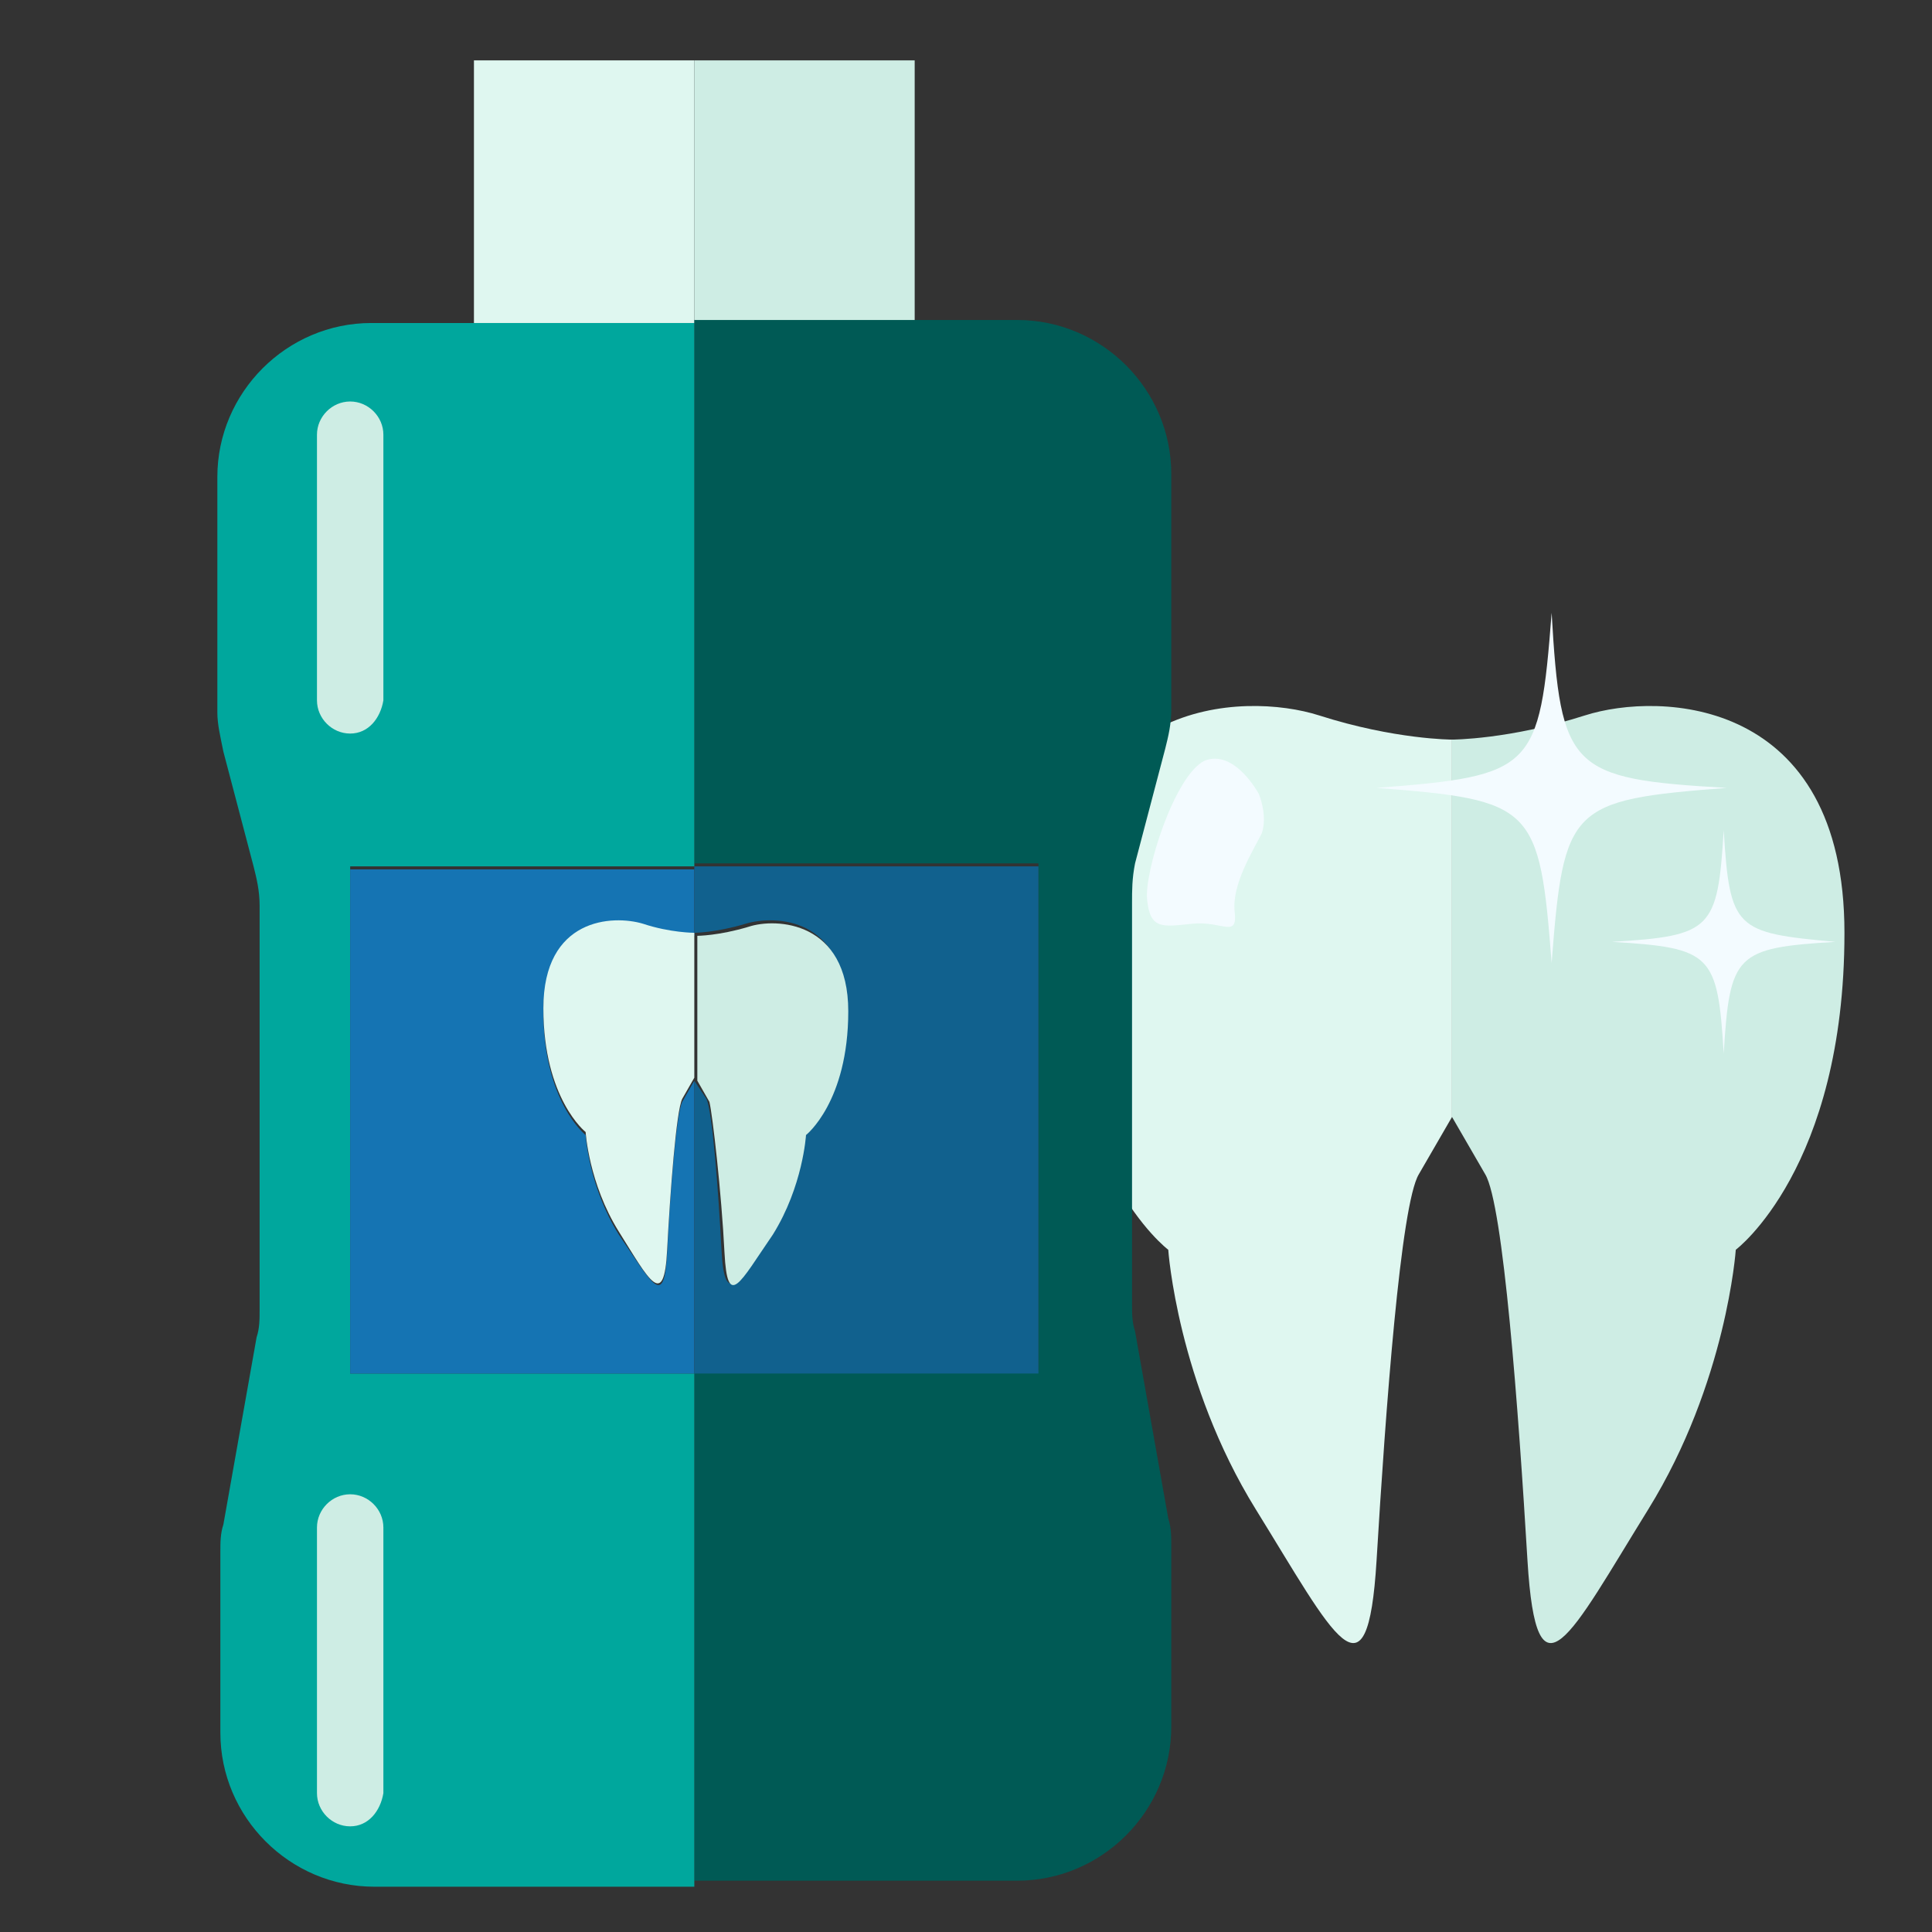 <svg xmlns="http://www.w3.org/2000/svg" xmlns:xlink="http://www.w3.org/1999/xlink" id="Layer_1" x="0px" y="0px" viewBox="0 0 64 64" style="enable-background:new 0 0 64 64;" xml:space="preserve"><rect x="0" y="0" width="64" height="64" fill="#333333" stroke="none"/><style type="text/css">	.st0{fill:#DFF7F0;}	.st1{fill:#CEEDE4;}	.st2{fill:#F3FBFF;}	.st3{fill:#005A55;}	.st4{fill:#00A79D;}	.st5{fill:#1574B3;}	.st6{fill:#11618E;}	.st7{fill:none;}</style><g>	<g>		<g>			<g>				<g>					<path class="st0" d="M48.1,24.5c0,0-1.9,0-4.4-0.8s-8.6-0.6-8.6,7.2s3.6,10.5,3.6,10.5s0.3,4.4,2.9,8.6c2.6,4.2,3.7,6.6,4,1.7      c0.3-5,0.8-11.8,1.4-12.8c1.1-1.9,1.1-1.9,1.1-1.9V24.5z"></path>				</g>			</g>			<g>				<g>					<path class="st1" d="M48.1,24.5c0,0,1.9,0,4.4-0.8s8.6-0.6,8.6,7.2s-3.6,10.5-3.6,10.5s-0.3,4.4-2.9,8.6      c-2.6,4.2-3.7,6.6-4,1.7c-0.3-5-0.8-11.8-1.4-12.8C48.1,37,48.1,37,48.1,37V24.5z"></path>				</g>			</g>		</g>		<g>			<path class="st2" d="M41.7,26.3c0,0-0.8-1.5-1.8-1.1c-1,0.5-2,3.7-1.9,4.6c0.1,1,0.5,0.9,1.5,0.8s1.5,0.5,1.4-0.4s0.6-2,0.9-2.6    C42,27,41.7,26.3,41.7,26.3z"></path>		</g>		<g>			<path class="st2" d="M57.2,26.1c-5.2,0.4-5.4,0.6-5.8,5.8c-0.4-5.2-0.6-5.4-5.8-5.8c5.2-0.4,5.4-0.6,5.8-5.8    C51.7,25.5,52,25.8,57.2,26.1z"></path>		</g>		<g>			<path class="st2" d="M60.8,31.2c-3.3,0.2-3.5,0.4-3.7,3.7c-0.2-3.3-0.4-3.5-3.7-3.7c3.3-0.2,3.5-0.4,3.7-3.7    C57.3,30.8,57.5,30.9,60.8,31.2z"></path>		</g>	</g>	<g>		<g>			<rect x="15.7" y="2" class="st0" width="7.3" height="8.7"></rect>		</g>		<g>			<rect x="23" y="2" class="st1" width="7.3" height="8.7"></rect>		</g>		<g>			<path class="st3" d="M37.6,28.6l1-3.8c0.1-0.4,0.2-0.8,0.2-1.3v-7.8c0-2.8-2.3-5.1-5.1-5.1h-3.4H23v2.7v15.3h11.4v16.8H23v16.9    h10.7c2.8,0,5.1-2.3,5.1-5.1v-6c0-0.3,0-0.6-0.1-0.9l-1.1-6.2c-0.1-0.3-0.1-0.6-0.1-0.9V29.9C37.5,29.5,37.5,29.1,37.6,28.6z"></path>		</g>		<g>			<path class="st4" d="M15.7,10.7h-3.4c-2.8,0-5.1,2.3-5.1,5.1v7.8c0,0.4,0.1,0.8,0.2,1.3l1,3.8c0.1,0.4,0.2,0.8,0.2,1.3v13.4    c0,0.3,0,0.6-0.1,0.9l-1.1,6.2c-0.1,0.3-0.1,0.6-0.1,0.9v6c0,2.8,2.3,5.1,5.1,5.1H23v-17H11.6V28.7H23V13.4v-2.7H15.7z"></path>		</g>		<g>			<path class="st5" d="M11.6,45.5H23v-9.7c0,0,0,0-0.4,0.7c-0.2,0.4-0.4,3-0.5,5c-0.1,1.9-0.5,1-1.6-0.6c-1-1.6-1.1-3.3-1.1-3.3    S18,36.5,18,33.5s2.4-3.1,3.3-2.8C22.3,31,23,31,23,31v-2.2H11.6V45.5z"></path>		</g>		<g>			<path class="st6" d="M24.7,30.6c1-0.3,3.3-0.2,3.3,2.8s-1.4,4.1-1.4,4.1s-0.1,1.7-1.1,3.3s-1.5,2.6-1.6,0.6    c-0.1-1.9-0.3-4.6-0.5-5C23,35.8,23,35.8,23,35.8v9.7h11.4V28.7H23v2.2C23,30.9,23.7,30.9,24.7,30.6z"></path>		</g>		<g>			<path class="st0" d="M21.3,30.6c-1-0.3-3.3-0.2-3.3,2.8s1.4,4.1,1.4,4.1s0.1,1.7,1.1,3.3s1.5,2.6,1.6,0.6c0.1-1.9,0.3-4.6,0.5-5    c0.4-0.7,0.4-0.7,0.4-0.7v-4.8C23,30.9,22.2,30.9,21.3,30.6z"></path>		</g>		<g>			<path class="st1" d="M24,41.5c0.1,1.9,0.5,1,1.6-0.6c1-1.6,1.1-3.3,1.1-3.3s1.4-1.1,1.4-4.1s-2.4-3.1-3.3-2.8    c-1,0.3-1.7,0.3-1.7,0.3v4.8c0,0,0,0,0.4,0.7C23.6,36.9,23.9,39.5,24,41.5z"></path>		</g>		<g>			<path class="st1" d="M11.6,24.3c-0.6,0-1.1-0.5-1.1-1.1v-8.8c0-0.6,0.5-1.1,1.1-1.1s1.1,0.5,1.1,1.1v8.8    C12.6,23.8,12.2,24.3,11.6,24.3z"></path>		</g>		<g>			<path class="st1" d="M11.6,60.5c-0.6,0-1.1-0.5-1.1-1.1v-8.8c0-0.6,0.5-1.1,1.1-1.1s1.1,0.5,1.1,1.1v8.8    C12.6,60,12.2,60.5,11.6,60.5z"></path>		</g>	</g>	<rect x="0.1" y="0.3" class="st7" width="63.5" height="63.8"></rect></g></svg>